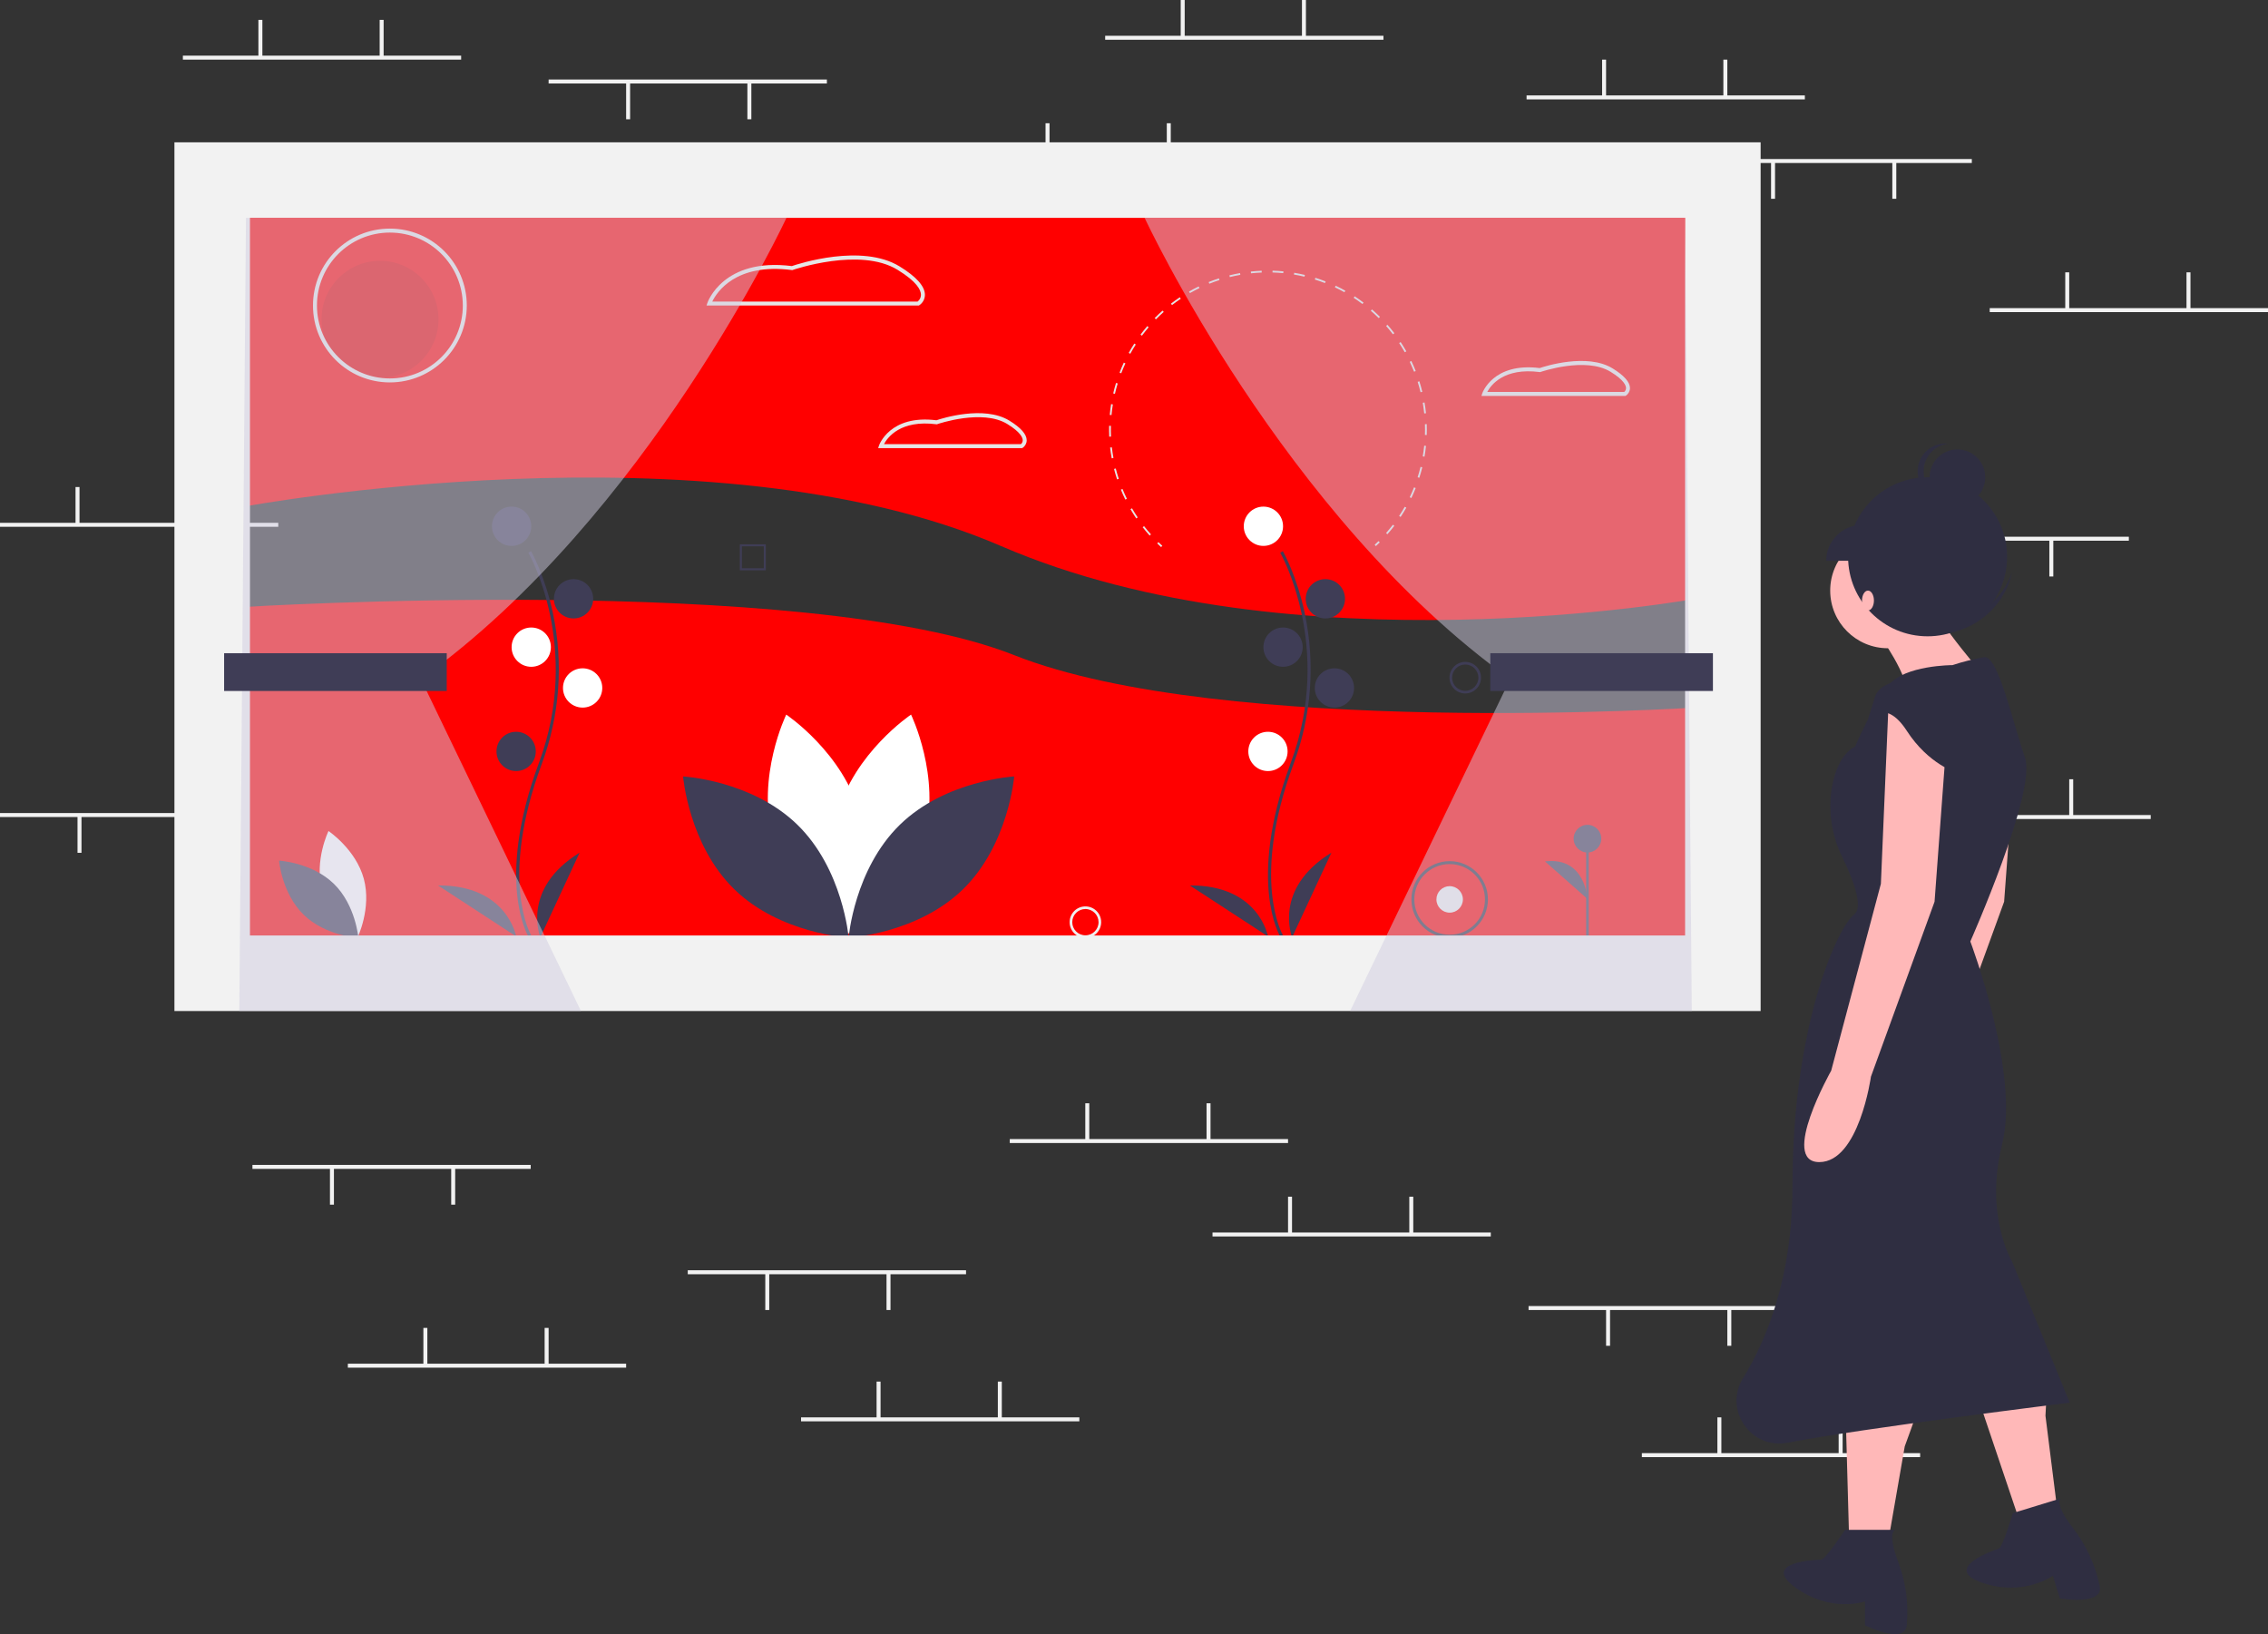 <?xml version="1.0" encoding="utf-8"?>
<!-- Generator: Adobe Illustrator 17.0.0, SVG Export Plug-In . SVG Version: 6.00 Build 0)  -->
<!DOCTYPE svg PUBLIC "-//W3C//DTD SVG 1.1//EN" "http://www.w3.org/Graphics/SVG/1.1/DTD/svg11.dtd">
<svg version="1.1" id="a8da25f4-889f-4ee6-ae6a-a6a994838cbb"
	 xmlns="http://www.w3.org/2000/svg" xmlns:xlink="http://www.w3.org/1999/xlink" x="0px" y="0px" width="388.645px" height="280px"
	 viewBox="859.416 239.895 388.645 280" enable-background="new 859.416 239.895 388.645 280" xml:space="preserve">
<rect x="859.416" y="239.895" width="388.645" height="280" fill="#333333" stroke="none"/>
<g>
	<rect x="1121.351" y="463.681" fill="#F2F2F2" width="47.686" height="0.681"/>
	<rect x="1155.412" y="464.192" fill="#F2F2F2" width="0.681" height="6.301"/>
	<rect x="1134.635" y="464.192" fill="#F2F2F2" width="0.681" height="6.301"/>
	<rect x="1140.766" y="488.886" fill="#F2F2F2" width="47.686" height="0.681"/>
	<rect x="1153.709" y="482.755" fill="#F2F2F2" width="0.681" height="6.301"/>
	<rect x="1174.487" y="482.755" fill="#F2F2F2" width="0.681" height="6.301"/>
	<rect x="859.416" y="329.478" fill="#F2F2F2" width="47.686" height="0.681"/>
	<rect x="872.359" y="323.346" fill="#F2F2F2" width="0.681" height="6.301"/>
	<rect x="893.137" y="323.346" fill="#F2F2F2" width="0.681" height="6.301"/>
	<rect x="859.416" y="379.208" fill="#F2F2F2" width="47.686" height="0.681"/>
	<rect x="893.478" y="379.719" fill="#F2F2F2" width="0.681" height="6.301"/>
	<rect x="872.7" y="379.719" fill="#F2F2F2" width="0.681" height="6.301"/>
	<rect x="1121.01" y="256.245" fill="#F2F2F2" width="47.686" height="0.681"/>
	<rect x="1133.953" y="250.114" fill="#F2F2F2" width="0.681" height="6.301"/>
	<rect x="1154.731" y="250.114" fill="#F2F2F2" width="0.681" height="6.301"/>
	<rect x="1200.374" y="292.691" fill="#F2F2F2" width="47.687" height="0.681"/>
	<rect x="1213.318" y="286.56" fill="#F2F2F2" width="0.681" height="6.301"/>
	<rect x="1234.095" y="286.56" fill="#F2F2F2" width="0.681" height="6.301"/>
	<rect x="1180.278" y="379.548" fill="#F2F2F2" width="47.686" height="0.681"/>
	<rect x="1193.221" y="373.417" fill="#F2F2F2" width="0.681" height="6.301"/>
	<rect x="1213.999" y="373.417" fill="#F2F2F2" width="0.681" height="6.301"/>
	<rect x="890.753" y="249.432" fill="#F2F2F2" width="47.686" height="0.681"/>
	<rect x="903.696" y="243.301" fill="#F2F2F2" width="0.681" height="6.301"/>
	<rect x="924.474" y="243.301" fill="#F2F2F2" width="0.681" height="6.301"/>
	<rect x="1025.637" y="267.145" fill="#F2F2F2" width="47.686" height="0.681"/>
	<rect x="1038.581" y="261.013" fill="#F2F2F2" width="0.681" height="6.301"/>
	<rect x="1059.358" y="261.013" fill="#F2F2F2" width="0.681" height="6.301"/>
	<rect x="1048.799" y="246.026" fill="#F2F2F2" width="47.686" height="0.681"/>
	<rect x="1061.743" y="239.895" fill="#F2F2F2" width="0.681" height="6.301"/>
	<rect x="1082.52" y="239.895" fill="#F2F2F2" width="0.681" height="6.301"/>
	<rect x="1149.622" y="267.145" fill="#F2F2F2" width="47.687" height="0.681"/>
	<rect x="1183.684" y="267.655" fill="#F2F2F2" width="0.681" height="6.301"/>
	<rect x="1162.906" y="267.655" fill="#F2F2F2" width="0.681" height="6.301"/>
	<rect x="1176.531" y="331.862" fill="#F2F2F2" width="47.686" height="0.681"/>
	<rect x="1210.592" y="332.373" fill="#F2F2F2" width="0.681" height="6.301"/>
	<rect x="1189.815" y="332.373" fill="#F2F2F2" width="0.681" height="6.301"/>
	<rect x="953.426" y="253.52" fill="#F2F2F2" width="47.686" height="0.681"/>
	<rect x="987.488" y="254.031" fill="#F2F2F2" width="0.681" height="6.301"/>
	<rect x="966.71" y="254.031" fill="#F2F2F2" width="0.681" height="6.301"/>
	<path fill="#FF0000" d="M901.227,274.419v52.282c0,0,79.73-14.864,129.731,6.758c50,21.622,118.92,9.037,118.92,9.037v-68.077
		H901.227z"/>
	<path fill="#FF0000" d="M1033.21,352.153c-35.811-14.189-131.983-8.257-131.983-8.257v56.65h248.651v-39.407
		C1149.878,361.139,1069.021,366.342,1033.21,352.153z"/>
	<rect x="1131.217" y="383.597" fill="#3F3D56" width="0.45" height="16.759"/>
	<circle fill="#3F3D56" cx="1131.443" cy="383.597" r="2.37"/>
	<path fill="#3F3D56" d="M1131.443,393.926c0,0-0.339-7.282-7.279-6.436"/>
	<path fill="#FFFFFF" d="M914.608,392.409c1.368,5.056,6.053,8.188,6.053,8.188s2.468-5.066,1.1-10.123
		c-1.368-5.056-6.053-8.188-6.053-8.188S913.24,387.353,914.608,392.409z"/>
	<path fill="#3F3D56" d="M916.618,391.322c3.753,3.654,4.212,9.27,4.212,9.27s-5.627-0.307-9.38-3.961
		c-3.753-3.654-4.212-9.27-4.212-9.27S912.864,387.669,916.618,391.322z"/>
	<path fill="#FFFFFF" d="M1017.826,383.469c-2.855,10.554-12.634,17.091-12.634,17.091s-5.15-10.575-2.295-21.13
		c2.855-10.554,12.635-17.091,12.635-17.091S1020.681,372.915,1017.826,383.469z"/>
	<path fill="#FFFFFF" d="M991.852,383.469c2.855,10.554,12.635,17.091,12.635,17.091s5.15-10.575,2.295-21.13
		c-2.855-10.554-12.635-17.091-12.635-17.091S988.997,372.915,991.852,383.469z"/>
	<path fill="#3F3D56" d="M996.048,381.201c7.835,7.627,8.791,19.35,8.791,19.35s-11.745-0.641-19.58-8.268
		c-7.834-7.626-8.791-19.35-8.791-19.35S988.213,373.574,996.048,381.201z"/>
	<path fill="#3F3D56" d="M1013.631,381.201c-7.835,7.627-8.791,19.35-8.791,19.35s11.745-0.641,19.58-8.268
		c7.834-7.626,8.791-19.35,8.791-19.35S1021.465,373.574,1013.631,381.201z"/>
	<path fill="#F0F0F0" d="M1045.411,400.608c-1.493,0-2.703-1.21-2.703-2.703s1.21-2.703,2.703-2.703s2.703,1.21,2.703,2.703l0,0
		C1048.112,399.397,1046.903,400.606,1045.411,400.608z M1045.411,395.653c-1.244,0-2.252,1.008-2.252,2.252
		s1.008,2.252,2.252,2.252c1.244,0,2.252-1.008,2.252-2.252l0,0C1047.662,396.662,1046.655,395.654,1045.411,395.653z"/>
	<path fill="#3F3D56" d="M1110.502,358.715c-1.493,0-2.703-1.21-2.703-2.703s1.21-2.703,2.703-2.703s2.703,1.21,2.703,2.703
		C1113.203,357.505,1111.994,358.714,1110.502,358.715z M1110.502,353.76c-1.244,0-2.252,1.008-2.252,2.252s1.008,2.252,2.252,2.252
		s2.252-1.008,2.252-2.252l0,0C1112.753,354.769,1111.745,353.762,1110.502,353.76z"/>
	<path fill="#3F3D56" d="M926.678,356.303h-4.446v-4.446h4.446V356.303z M922.574,355.961h3.762v-3.762h-3.762V355.961z"/>
	<path fill="#3F3D56" d="M990.642,337.609h-4.446v-4.446h4.446V337.609z M986.538,337.267h3.762v-3.762h-3.762V337.267z"/>
	<circle fill="#F0F0F0" cx="1107.83" cy="394.005" r="2.27"/>
	<path fill="#2F2E41" d="M1107.83,400.563c-3.622,0-6.558-2.936-6.558-6.558c0-3.622,2.936-6.558,6.558-6.558
		c3.622,0,6.558,2.936,6.558,6.558v0C1114.384,397.625,1111.45,400.559,1107.83,400.563z M1107.83,387.952
		c-3.343,0-6.053,2.71-6.053,6.053c0,3.343,2.71,6.053,6.053,6.053c3.343,0,6.053-2.71,6.053-6.053
		C1113.88,390.663,1111.172,387.956,1107.83,387.952z"/>
	<path fill="#E6E6E6" d="M1057.927,332.788c0.216,0.21,0.44,0.42,0.665,0.625l-0.206,0.226c-0.228-0.207-0.454-0.419-0.673-0.632
		L1057.927,332.788z"/>
	<path fill="#E6E6E6" d="M1094.997,293.337c0.304,0.276,0.605,0.562,0.894,0.849l-0.216,0.217c-0.432-0.43-0.889-0.854-1.352-1.255
		l0.201-0.231C1094.683,293.054,1094.841,293.194,1094.997,293.337z M1093.074,291.742l-0.184,0.244
		c-0.49-0.37-0.997-0.727-1.509-1.061l0.167-0.256C1092.065,291.007,1092.579,291.368,1093.074,291.742z M1097.17,295.544
		c0.41,0.466,0.807,0.952,1.182,1.443l-0.243,0.185c-0.371-0.486-0.764-0.966-1.169-1.426L1097.17,295.544z M1089.952,289.704
		l-0.149,0.267c-0.535-0.299-1.086-0.583-1.64-0.844l0.13-0.277C1088.852,289.115,1089.411,289.402,1089.952,289.704z
		 M1099.432,298.508c0.341,0.517,0.668,1.052,0.973,1.592l-0.266,0.15c-0.302-0.534-0.625-1.063-0.962-1.574L1099.432,298.508z
		 M1086.578,288.114l-0.111,0.285c-0.57-0.222-1.156-0.427-1.739-0.609l0.091-0.292
		C1085.409,287.682,1086.001,287.89,1086.578,288.114L1086.578,288.114z M1101.268,301.758c0.267,0.561,0.518,1.137,0.745,1.713
		l-0.285,0.112c-0.225-0.57-0.473-1.139-0.737-1.694L1101.268,301.758z M1083.022,287.004l-0.071,0.298
		c-0.596-0.142-1.204-0.265-1.807-0.365l0.05-0.302C1081.804,286.737,1082.419,286.861,1083.022,287.004L1083.022,287.004z
		 M1102.639,305.23c0.188,0.592,0.357,1.196,0.503,1.798l-0.297,0.072c-0.145-0.595-0.312-1.193-0.498-1.778L1102.639,305.23z
		 M1079.345,286.392l-0.03,0.305c-0.61-0.059-1.229-0.098-1.841-0.116l0.009-0.306
		C1078.102,286.292,1078.728,286.332,1079.345,286.392z M1103.521,308.856c0.105,0.61,0.19,1.232,0.253,1.849l-0.304,0.031
		c-0.063-0.61-0.147-1.225-0.251-1.828L1103.521,308.856z M1075.617,286.285l0.012,0.306c-0.612,0.024-1.231,0.07-1.84,0.136
		l-0.033-0.304C1074.372,286.355,1074.998,286.309,1075.617,286.285L1075.617,286.285z M1103.901,312.567
		c0.021,0.619,0.021,1.247,0,1.866l-0.306-0.01c0.021-0.612,0.021-1.232,0-1.845L1103.901,312.567z M1071.909,286.686l0.053,0.301
		c-0.602,0.107-1.21,0.237-1.805,0.385l-0.074-0.297C1070.685,286.925,1071.299,286.794,1071.909,286.686L1071.909,286.686z
		 M1103.773,316.294c-0.063,0.616-0.149,1.238-0.254,1.848l-0.302-0.052c0.104-0.603,0.189-1.218,0.251-1.827L1103.773,316.294z
		 M1068.288,287.589l0.094,0.291c-0.583,0.189-1.167,0.4-1.736,0.628l-0.114-0.284
		C1067.107,287.993,1067.698,287.78,1068.288,287.589z M1103.139,319.967c-0.147,0.601-0.316,1.205-0.504,1.795l-0.292-0.093
		c0.185-0.583,0.353-1.18,0.498-1.775L1103.139,319.967z M1064.823,288.979l0.133,0.275c-0.552,0.267-1.102,0.557-1.634,0.862
		l-0.152-0.266C1063.708,289.543,1064.265,289.249,1064.823,288.979L1064.823,288.979z M1102.01,323.517
		c-0.228,0.576-0.479,1.152-0.746,1.71l-0.276-0.132c0.264-0.552,0.512-1.121,0.738-1.691L1102.01,323.517z M1061.584,290.833
		l0.17,0.255c-0.509,0.34-1.013,0.703-1.498,1.077l-0.187-0.242C1060.559,291.544,1061.068,291.178,1061.584,290.833
		L1061.584,290.833z M1100.401,326.881c-0.305,0.539-0.633,1.074-0.975,1.591l-0.255-0.169c0.338-0.511,0.662-1.04,0.964-1.573
		L1100.401,326.881z M1058.633,293.113l0.203,0.229c-0.457,0.406-0.907,0.834-1.336,1.271l-0.218-0.214
		C1057.716,293.956,1058.17,293.524,1058.633,293.113z M1098.345,329.992c-0.375,0.491-0.773,0.977-1.182,1.443l-0.23-0.202
		c0.405-0.461,0.798-0.941,1.169-1.427L1098.345,329.992z M1056.252,295.973c-0.399,0.465-0.787,0.95-1.153,1.44l-0.245-0.183
		c0.37-0.496,0.762-0.986,1.166-1.456L1056.252,295.973z M1054.047,298.928c-0.332,0.516-0.651,1.048-0.946,1.584l-0.268-0.148
		c0.298-0.542,0.62-1.081,0.956-1.602L1054.047,298.928z M1052.267,302.157c-0.258,0.555-0.499,1.126-0.718,1.697l-0.286-0.109
		c0.221-0.578,0.466-1.155,0.726-1.716L1052.267,302.157z M1050.95,305.597c-0.179,0.586-0.34,1.185-0.478,1.781l-0.298-0.069
		c0.14-0.602,0.302-1.208,0.484-1.801L1050.95,305.597z M1050.117,309.187c-0.097,0.605-0.175,1.221-0.231,1.83l-0.304-0.028
		c0.056-0.616,0.135-1.238,0.233-1.851L1050.117,309.187z M1049.781,312.859c-0.014,0.612-0.007,1.233,0.02,1.845l-0.305,0.014
		c-0.028-0.619-0.035-1.247-0.021-1.866L1049.781,312.859z M1049.948,316.543c0.07,0.609,0.161,1.224,0.271,1.826l-0.301,0.055
		c-0.112-0.609-0.204-1.23-0.274-1.846L1049.948,316.543z M1050.614,320.171c0.152,0.595,0.326,1.191,0.518,1.772l-0.291,0.096
		c-0.194-0.588-0.37-1.191-0.524-1.792L1050.614,320.171z M1051.77,323.676c0.232,0.568,0.486,1.135,0.756,1.685l-0.275,0.135
		c-0.273-0.556-0.53-1.13-0.765-1.704L1051.77,323.676z M1053.397,326.989c0.307,0.53,0.637,1.056,0.98,1.563l-0.253,0.171
		c-0.347-0.513-0.681-1.045-0.991-1.581L1053.397,326.989z M1055.462,330.044c0.377,0.482,0.776,0.958,1.186,1.414l-0.228,0.204
		c-0.414-0.461-0.818-0.942-1.199-1.43L1055.462,330.044z"/>
	<path fill="#E6E6E6" d="M1095.638,332.611l0.215,0.217c-0.219,0.218-0.443,0.432-0.666,0.639l-0.208-0.224
		C1095.2,333.038,1095.421,332.826,1095.638,332.611z"/>
	<path fill="#3F3D56" d="M1078.801,400.373c-0.059-0.097-1.461-2.437-1.946-7.295c-0.446-4.457-0.159-11.969,3.737-22.449
		c7.381-19.853-1.701-35.871-1.794-36.03l0.448-0.26c0.024,0.04,2.367,4.124,3.751,10.628c1.829,8.622,1.163,17.586-1.92,25.843
		c-7.368,19.819-1.89,29.201-1.834,29.293L1078.801,400.373z"/>
	<circle fill="#FFFFFF" cx="1075.915" cy="330.068" r="3.366"/>
	<circle fill="#3F3D56" cx="1086.531" cy="342.496" r="3.366"/>
	<circle fill="#3F3D56" cx="1079.281" cy="350.782" r="3.366"/>
	<circle fill="#3F3D56" cx="1088.085" cy="357.773" r="3.366"/>
	<circle fill="#FFFFFF" cx="1076.692" cy="368.648" r="3.366"/>
	<path fill="#3F3D56" d="M1080.835,400.497c0,0-3.366-8.286,6.732-14.5L1080.835,400.497z"/>
	<path fill="#3F3D56" d="M1076.695,400.347c0,0-1.532-8.811-13.389-8.736L1076.695,400.347z"/>
	<path fill="#3F3D56" d="M949.971,400.373c-0.059-0.097-1.461-2.437-1.946-7.295c-0.445-4.457-0.159-11.969,3.737-22.449
		c7.381-19.853-1.701-35.871-1.794-36.03l0.448-0.26c0.023,0.04,2.367,4.124,3.752,10.628c1.829,8.622,1.163,17.586-1.92,25.843
		c-7.368,19.819-1.89,29.201-1.834,29.293L949.971,400.373z"/>
	<circle fill="#3F3D56" cx="947.085" cy="330.068" r="3.366"/>
	<circle fill="#3F3D56" cx="957.701" cy="342.496" r="3.366"/>
	<circle fill="#FFFFFF" cx="950.451" cy="350.782" r="3.366"/>
	<circle fill="#FFFFFF" cx="959.255" cy="357.773" r="3.366"/>
	<circle fill="#3F3D56" cx="947.862" cy="368.648" r="3.366"/>
	<path fill="#3F3D56" d="M952.005,400.497c0,0-3.366-8.286,6.732-14.5L952.005,400.497z"/>
	<path fill="#3F3D56" d="M947.865,400.347c0,0-1.532-8.811-13.389-8.736L947.865,400.347z"/>
	<path fill="#E6E6E6" d="M1016.865,292.246h-36.377l0.146-0.446c0.025-0.078,2.689-7.808,14.477-6.315
		c1.112-0.38,11.963-3.923,18.457,0.057c2.882,1.766,4.344,3.408,4.344,4.88c-0.009,0.715-0.37,1.379-0.965,1.774L1016.865,292.246z
		 M981.473,291.564h35.188c0.358-0.276,0.568-0.701,0.57-1.153c-0.005-0.837-0.707-2.26-4.018-4.289
		c-6.432-3.942-17.838-0.009-17.953,0.031l-0.076,0.027l-0.08-0.01C985.464,284.92,982.23,289.998,981.473,291.564z"/>
	<path fill="#E6E6E6" d="M1137.947,307.737h-24.674l0.146-0.446c0.018-0.054,1.84-5.333,9.84-4.331
		c0.877-0.297,8.125-2.621,12.495,0.058c1.975,1.211,2.977,2.348,2.977,3.38c-0.007,0.519-0.27,1.002-0.703,1.289L1137.947,307.737z
		 M1114.271,307.056h23.468c0.198-0.165,0.312-0.41,0.313-0.668c-0.005-0.438-0.355-1.382-2.652-2.79
		c-4.281-2.624-11.914,0.004-11.991,0.031l-0.076,0.027l-0.08-0.01C1117.126,302.853,1114.894,305.881,1114.271,307.056z"/>
	<path fill="#E6E6E6" d="M1034.568,316.683h-24.673l0.146-0.446c0.018-0.054,1.838-5.333,9.84-4.331
		c0.877-0.297,8.124-2.621,12.495,0.058c1.976,1.211,2.977,2.348,2.977,3.38c-0.007,0.519-0.27,1.002-0.703,1.289L1034.568,316.683z
		 M1010.891,316.001h23.468c0.198-0.165,0.312-0.41,0.312-0.668c-0.005-0.438-0.355-1.382-2.652-2.79
		c-4.281-2.624-11.914,0.004-11.991,0.031l-0.076,0.027l-0.08-0.01C1013.745,311.798,1011.515,314.827,1010.891,316.001
		L1010.891,316.001z"/>
	<circle opacity="0.1" enable-background="new    " cx="924.538" cy="294.608" r="10.023"/>
	<path fill="#E6E6E6" d="M926.228,305.421c-7.278,0-13.179-5.9-13.179-13.178c0-7.278,5.9-13.179,13.179-13.179
		c7.278,0,13.179,5.9,13.179,13.178l0,0C939.398,299.518,933.502,305.413,926.228,305.421z M926.228,279.746
		c-6.902,0-12.497,5.595-12.497,12.497c0,6.902,5.595,12.497,12.497,12.497c6.902,0,12.497-5.595,12.497-12.497v0
		C938.717,285.344,933.126,279.753,926.228,279.746z"/>
	<path fill="#F2F2F2" d="M889.306,264.281v148.85h271.813v-148.85L889.306,264.281z M1148.175,400.187H902.249V277.224h245.926
		V400.187z"/>
	<path opacity="0.5" fill="#D0CDE1" enable-background="new    " d="M952.725,400.187l6.24,12.944h-58.539l1.141-135.906h92.614
		c0,0-23.727,51.147-62.64,79.023L952.725,400.187z"/>
	<path opacity="0.5" fill="#D0CDE1" enable-background="new    " d="M1097.018,400.187l-6.24,12.944h58.538l-1.141-135.906h-92.614
		c0,0,23.727,51.147,62.64,79.023L1097.018,400.187z"/>
	<rect x="897.821" y="351.819" fill="#3F3D56" width="38.149" height="6.472"/>
	<rect x="1114.794" y="351.819" fill="#3F3D56" width="38.149" height="6.472"/>
	<path fill="#FFB8B8" d="M1195.01,359.313l-1.363,32.018l-8.515,32.018c0,0-8.856,15.668-2.044,15.668
		c6.812,0,8.856-14.647,8.856-14.647l10.9-29.974l2.044-27.59L1195.01,359.313z"/>
	<path fill="#FFB8B8" d="M1175.595,478.87l0.681,24.525h6.812l2.725-15.668c0,0,2.384-6.472,2.384-6.812
		C1188.197,480.573,1175.595,478.87,1175.595,478.87z"/>
	<path fill="#2F2E41" d="M1184.11,502.032h-8.516c0,0-3.406,5.109-4.087,5.109s-10.559,0.341-4.428,4.769
		c6.131,4.428,11.922,2.384,11.922,2.384v4.087c0,0,6.812,3.406,7.153,0c0.003-0.034,0.007-0.068,0.01-0.102
		c0.33-3.674-0.181-7.376-1.494-10.823C1183.859,505.29,1183.191,502.767,1184.11,502.032z"/>
	<path fill="#FFB8B8" d="M1197.563,477.01l7.835,23.249l6.514-1.995l-1.984-15.779c0,0,0.384-6.886,0.284-7.212
		C1210.112,474.947,1197.563,477.01,1197.563,477.01z"/>
	<path fill="#2F2E41" d="M1212.489,496.662l-8.142,2.494c0,0-1.76,5.883-2.412,6.082c-0.651,0.199-9.996,3.419-2.837,5.857
		c7.159,2.438,12.097-1.212,12.097-1.212l1.197,3.908c0,0,7.511,1.261,6.839-2.095c-0.007-0.034-0.014-0.067-0.02-0.101
		c-0.761-3.61-2.334-6.999-4.599-9.911C1213.204,499.85,1211.825,497.634,1212.489,496.662z"/>
	<circle fill="#FFB8B8" cx="1182.918" cy="341.09" r="9.878"/>
	<path fill="#FFB8B8" d="M1181.044,348.073c0,0,6.131,8.516,4.769,10.559c-1.362,2.044,14.647-1.703,14.647-1.703
		s-9.878-11.24-9.537-13.284S1181.044,348.073,1181.044,348.073z"/>
	<path fill="#2F2E41" d="M1193.988,353.863c0,0-8.175,0-10.9,3.406c-2.725,3.406-5.791,10.559-5.791,10.559
		s-2.898,1.087-3.939,6.825c-0.716,4.124-0.099,8.369,1.76,12.119c1.718,3.529,3.728,8.548,2.008,9.838
		c-2.725,2.044-10.559,18.734-10.559,46.665c0,15.565-4.496,26.317-8.476,32.787c-3.331,5.414,1.348,12.204,7.599,11.052
		c0.121-0.022,0.243-0.046,0.367-0.07c12.262-2.384,48.027-6.812,48.027-6.812l-9.878-24.184c0,0-4.769-7.834-1.703-20.096
		c3.066-12.262-5.45-34.743-5.45-34.743s11.411-25.717,9.367-31.507s-4.598-17.542-6.983-17.201
		C1197.59,352.82,1195.769,353.276,1193.988,353.863z"/>
	<path fill="#FFB8B8" d="M1183.088,359.313l-1.363,32.018l-8.515,32.018c0,0-8.856,15.668-2.044,15.668
		c6.812,0,8.856-14.647,8.856-14.647l10.9-29.974l2.044-27.59L1183.088,359.313z"/>
	<path fill="#2F2E41" d="M1189.219,355.907c0,0-7.494,0-8.515,3.406c-1.022,3.406-1.223,3.901-1.223,3.901s2.926-3.901,6.673,1.889
		c3.747,5.79,8.516,7.153,8.516,7.153S1195.691,358.632,1189.219,355.907z"/>
	<circle fill="#2F2E41" cx="1189.73" cy="335.299" r="13.625"/>
	<path fill="#2F2E41" d="M1187.585,346.404c-6.906-2.014-11.056-9.05-9.477-16.068c-0.096,0.266-0.186,0.534-0.266,0.809
		c-2.106,7.224,2.043,14.787,9.267,16.893c7.224,2.106,14.787-2.043,16.894-9.267c0.08-0.275,0.148-0.55,0.21-0.826
		C1201.772,344.713,1194.491,348.416,1187.585,346.404z"/>
	<ellipse fill="#FFB8B8" cx="1179.512" cy="342.793" rx="1.022" ry="1.703"/>
	<circle fill="#2F2E41" cx="1194.839" cy="321.675" r="4.769"/>
	<path fill="#2F2E41" d="M1189.049,320.653c0-2.436,1.836-4.479,4.258-4.74c-2.618-0.286-4.972,1.605-5.258,4.223
		c-0.286,2.618,1.605,4.972,4.223,5.258c0.344,0.038,0.691,0.038,1.036,0C1190.885,325.132,1189.049,323.089,1189.049,320.653z"/>
	<path fill="#2F2E41" d="M1178.49,329.85c-3.386,0-6.131,2.745-6.131,6.131h12.262C1184.621,332.595,1181.876,329.85,1178.49,329.85
		z"/>
	<rect x="1067.193" y="451.078" fill="#F2F2F2" width="47.686" height="0.681"/>
	<rect x="1080.136" y="444.947" fill="#F2F2F2" width="0.681" height="6.301"/>
	<rect x="1100.914" y="444.947" fill="#F2F2F2" width="0.681" height="6.301"/>
	<rect x="1032.45" y="435.069" fill="#F2F2F2" width="47.687" height="0.681"/>
	<rect x="1045.393" y="428.938" fill="#F2F2F2" width="0.681" height="6.301"/>
	<rect x="1066.171" y="428.938" fill="#F2F2F2" width="0.681" height="6.301"/>
	<rect x="919.024" y="473.559" fill="#F2F2F2" width="47.687" height="0.681"/>
	<rect x="931.967" y="467.428" fill="#F2F2F2" width="0.681" height="6.301"/>
	<rect x="952.745" y="467.428" fill="#F2F2F2" width="0.681" height="6.301"/>
	<rect x="977.27" y="457.55" fill="#F2F2F2" width="47.686" height="0.681"/>
	<rect x="1011.331" y="458.061" fill="#F2F2F2" width="0.681" height="6.301"/>
	<rect x="990.554" y="458.061" fill="#F2F2F2" width="0.681" height="6.301"/>
	<rect x="902.674" y="439.497" fill="#F2F2F2" width="47.686" height="0.681"/>
	<rect x="936.736" y="440.008" fill="#F2F2F2" width="0.681" height="6.301"/>
	<rect x="915.958" y="440.008" fill="#F2F2F2" width="0.681" height="6.301"/>
	<rect x="996.685" y="482.755" fill="#F2F2F2" width="47.686" height="0.681"/>
	<rect x="1009.628" y="476.624" fill="#F2F2F2" width="0.681" height="6.301"/>
	<rect x="1030.406" y="476.624" fill="#F2F2F2" width="0.681" height="6.301"/>
</g>
</svg>
